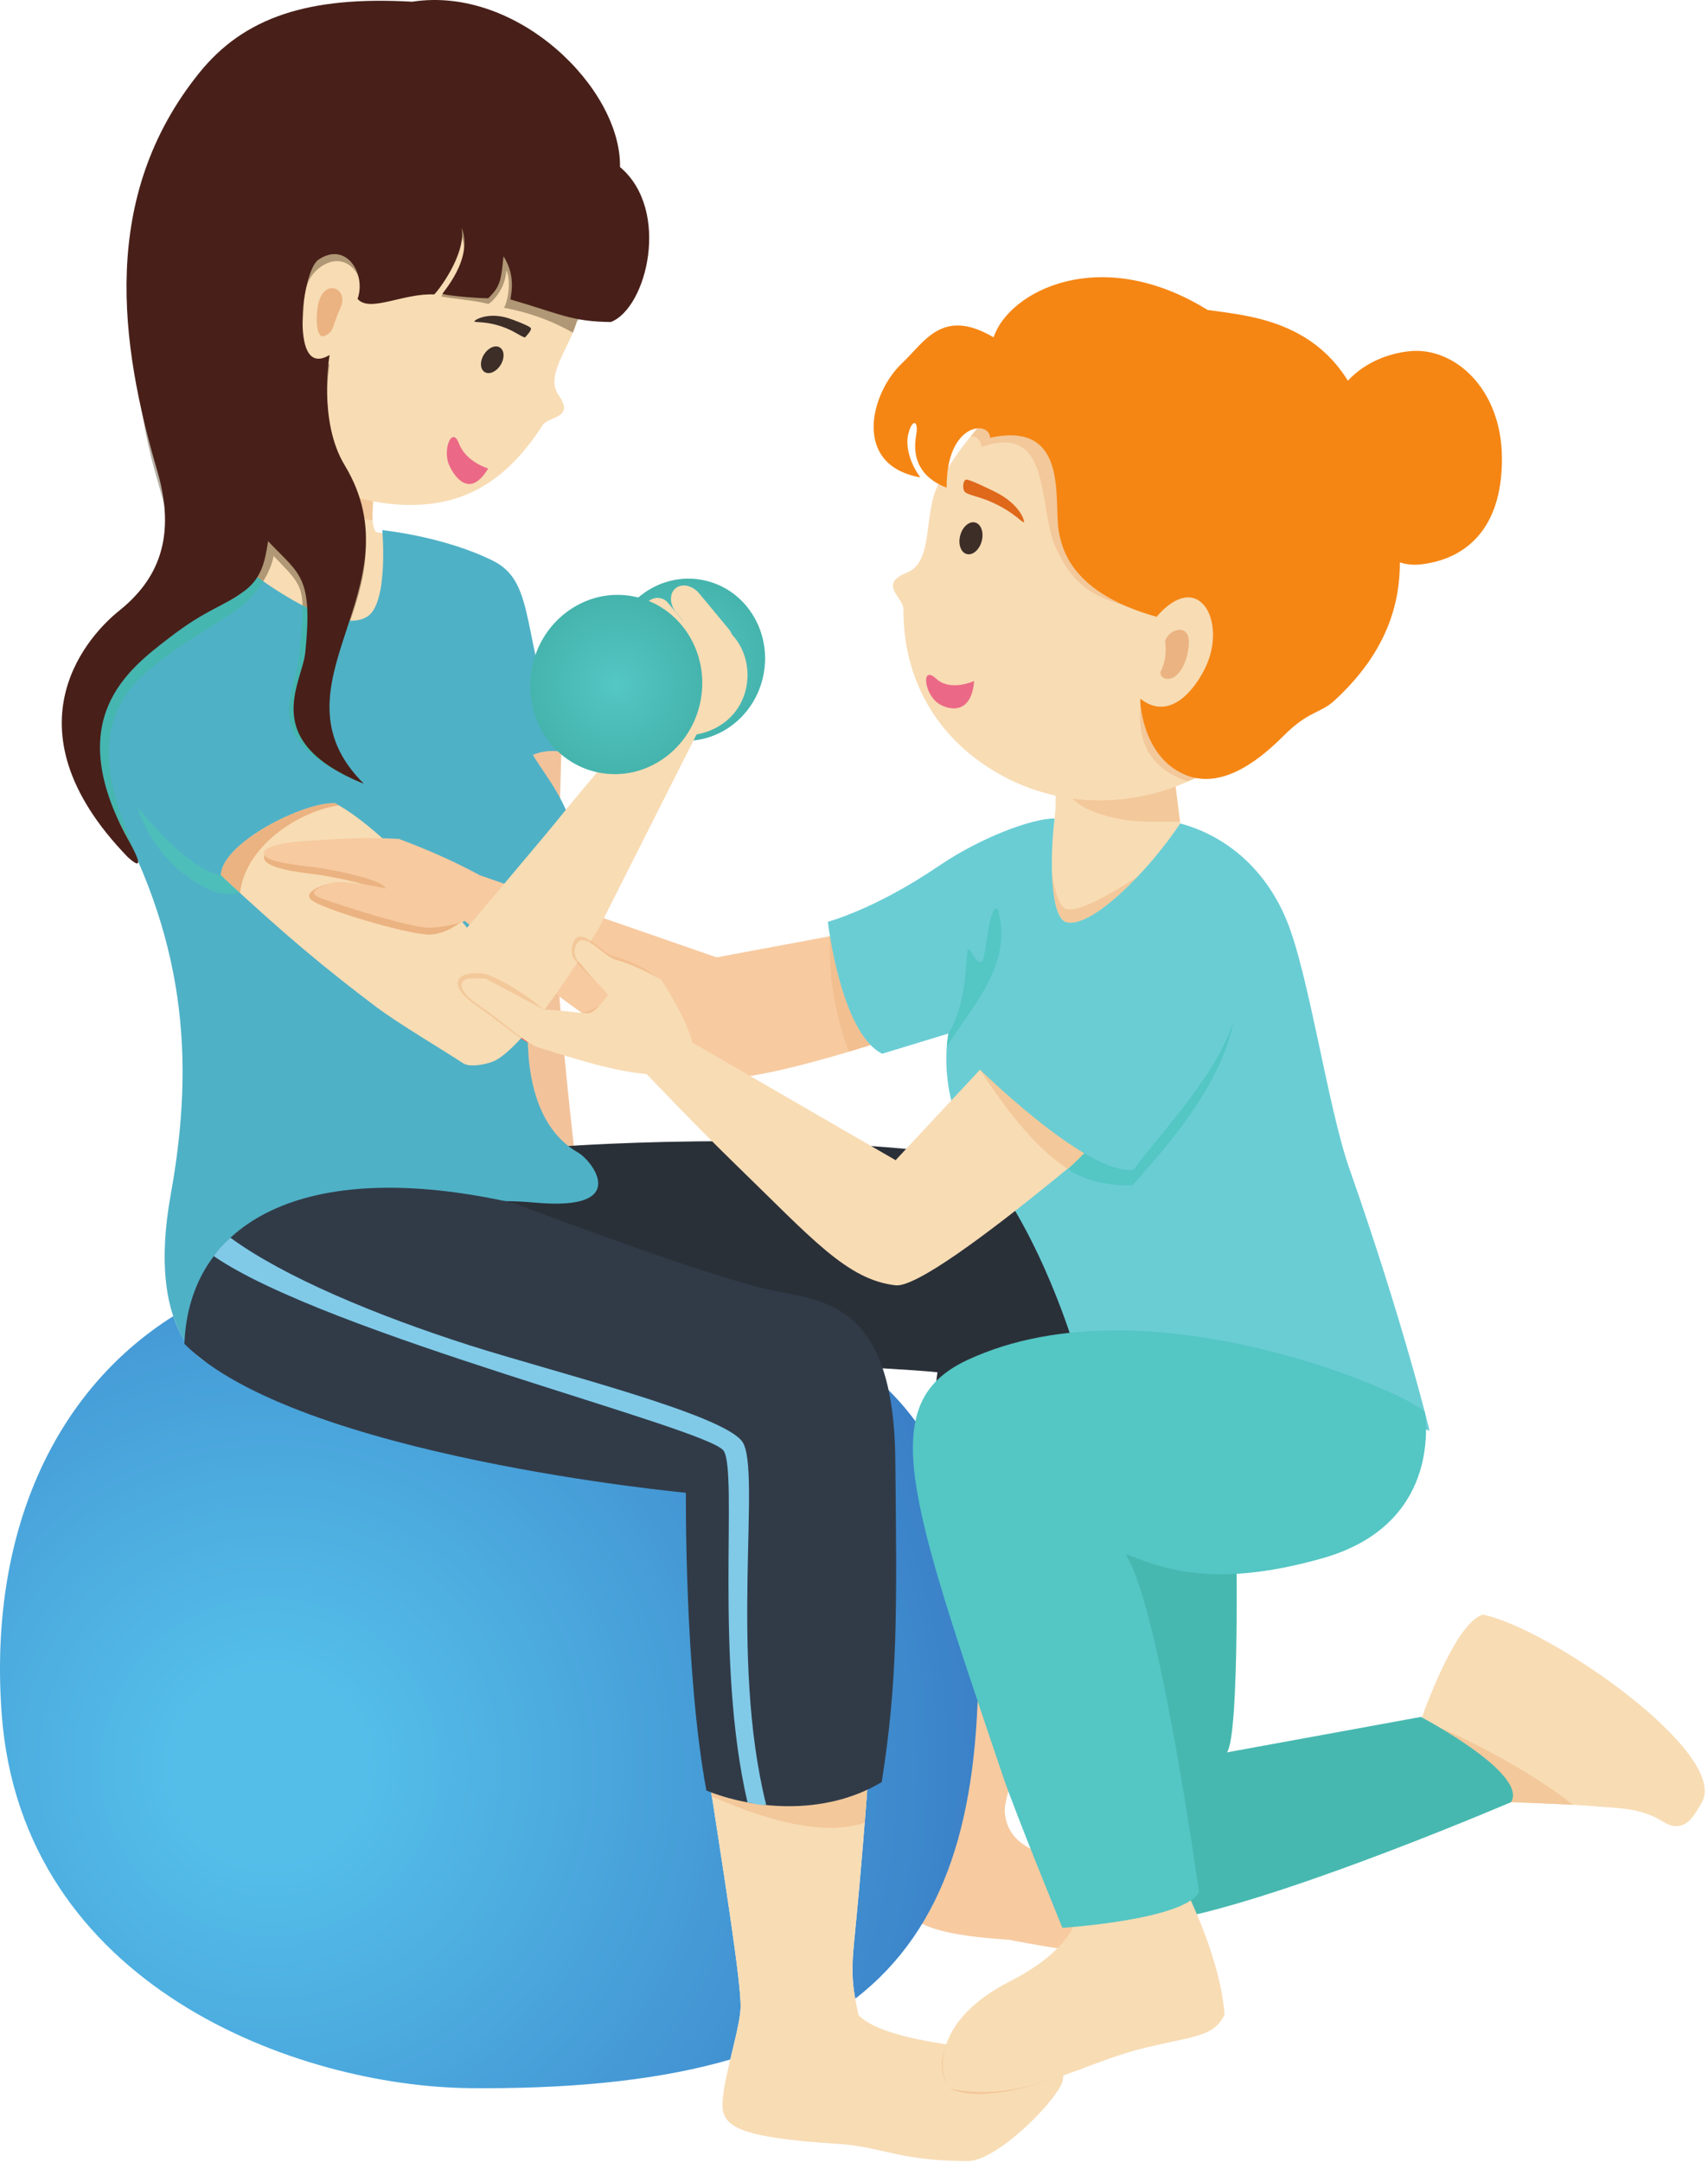 <?xml version="1.0" encoding="UTF-8"?> <svg xmlns="http://www.w3.org/2000/svg" width="192" height="243" viewBox="0 0 192 243" fill="none"> <path d="M63.121 83.949C63.121 83.949 62.649 99.586 62.613 105.67C62.572 112.749 64.82 131.501 64.82 131.501H56.644L55.911 106.56L56.892 85.026L63.121 83.949Z" fill="#F2C39B"></path> <path d="M118.392 86.749C118.392 86.749 120.252 94.485 114.401 102.406C115.427 103.536 116.599 113.202 120.291 114.288C125.843 115.917 134.307 105.656 134.307 105.656L132.055 87.646L118.392 86.749" fill="#F8DCB4"></path> <path d="M120.345 103.708C120.18 103.708 120.024 103.689 119.877 103.652C118.831 103.383 118.352 101.035 118.256 98.181C118.569 99.988 118.967 101.695 119.671 102.083C119.827 102.169 120.024 102.209 120.26 102.209C121.776 102.209 124.828 100.531 127.868 98.541C125.105 101.449 122.18 103.708 120.345 103.708" fill="#F3C89A"></path> <path d="M105.997 172.026C105.552 176.638 104.347 190.626 103.669 202.87C101.973 208.501 101.501 210.322 101.564 212.917C101.621 215.329 102.608 217.332 113.419 218.016C119.215 219.121 122.565 219.734 129.504 219.305C130.829 219.222 133.795 217.204 131.461 214.682C129.74 212.821 122.464 210.113 120.281 209.305C117.853 208.405 113.291 208.008 112.948 203.638C112.711 200.61 120.283 184.544 123.615 170.822L105.997 172.026" fill="#F7CAA0"></path> <path d="M63.348 128.844C63.348 128.844 95.802 126.428 116.897 131.482C122.575 132.842 126.72 136.892 126.877 147.86C127.043 159.165 125.492 165.1 121.919 180.318C115.656 183.408 104.703 177.348 104.703 177.348C104.703 177.348 104.553 159.578 105.383 154.236C93.591 153.001 45.135 153.101 44.409 138.048L63.348 128.844" fill="#2A3038"></path> <path d="M54.479 234.702C53.943 234.702 53.403 234.7 52.857 234.694C33.592 234.518 2.403 223.34 0.183 192.556C-1.261 172.549 5.923 156.483 19.472 147.93C20.801 151.885 23.033 153.001 23.033 153.001C23.432 149.75 26.276 146.145 30.652 143.02C34.969 141.814 39.681 141.181 44.751 141.181C44.947 141.181 45.143 141.181 45.34 141.184C46.271 141.193 47.209 141.222 48.163 141.274C71.72 142.553 87.304 146.228 96.931 153.66C100.243 156.217 102.849 159.218 104.835 162.721C107.481 167.393 109.02 172.955 109.645 179.539C109.868 181.885 109.975 184.359 109.975 186.97C109.975 203.945 106.48 216.633 96.137 224.645C95.795 222.733 95.715 221.222 96.019 218.175C96.527 213.067 96.915 208.55 97.209 204.779C97.98 195.426 98.013 192.413 98.013 192.413L79.06 195.601C79.119 195.983 79.177 196.365 79.235 196.743C79.391 197.769 79.651 199.487 80.007 201.906C80.015 201.91 80.024 201.914 80.032 201.918C81.979 214.537 83.381 223.598 83.245 225.822C83.163 227.158 82.605 229.331 82.095 231.475C74.757 233.613 65.665 234.702 54.479 234.702Z" fill="url(#paint0_radial)"></path> <path d="M14.752 88.11C14.752 88.11 11.501 84.026 11.493 81.798C11.456 70.972 23.792 64.314 26.919 58.693C28.516 55.826 30.216 45.986 30.216 45.986L43.3 50.273C43.3 50.273 40.927 58.136 42.283 59.816C44.677 60.118 51.836 62.193 51.836 62.193L53.327 76.525L31.641 81.345L14.752 88.11" fill="#F8DCB4"></path> <path d="M24.904 61.749C24.904 61.749 36.854 72.045 41.28 69.305C43.702 67.805 42.974 59.585 42.974 59.585C42.974 59.585 49.872 60.269 55.418 63.026C60.413 65.509 58.418 71.526 63.336 84.526C63.336 84.526 61.629 84.104 59.909 84.84C61.629 87.973 68.942 95.464 61.258 103.248C61.258 103.248 54.986 123.756 64.989 129.548C66.593 130.476 71.014 136.166 60.153 135.168C41.974 133.494 24.08 144.47 23.033 153.001C23.033 153.001 16.408 149.688 19.192 134.257C21.976 118.825 20.79 105.169 11.874 89.565C7.75 82.348 12.805 67.446 24.904 61.749" fill="#4FB1C6"></path> <path d="M79.06 195.601C81.491 211.461 83.404 223.242 83.245 225.822C83.085 228.402 81.156 234.097 81.217 236.692C81.275 239.105 83.424 240.276 94.237 240.961C99.088 241.266 101.039 242.884 108.791 242.892C112.199 242.894 119.208 235.662 119.476 233.774C119.688 232.282 119.692 232.417 113.704 230.981C109.097 229.876 99.657 229.549 96.509 226.5C95.875 223.493 95.625 222.126 96.019 218.176C97.575 202.534 98.013 192.413 98.013 192.413L79.06 195.601" fill="#F8DCB4"></path> <path d="M97.209 204.78C97.813 197.005 98.013 192.413 98.013 192.413C98.013 192.413 97.98 195.426 97.209 204.78ZM80.032 201.918C80.024 201.914 80.014 201.91 80.006 201.906C79.65 199.488 79.39 197.769 79.234 196.744C79.509 198.525 79.776 200.253 80.032 201.918Z" fill="url(#paint1_radial)"></path> <path d="M93.324 205.435C88.803 205.435 83.776 203.529 80.032 201.919C79.776 200.253 79.509 198.525 79.235 196.744C79.121 195.999 79.063 195.619 79.06 195.601L98.013 192.413C98.013 192.413 97.813 197.005 97.209 204.78C97.207 204.808 97.204 204.836 97.201 204.863C95.987 205.264 94.677 205.435 93.324 205.435Z" fill="#F3C89A"></path> <path d="M57.697 135.198C57.697 135.198 79.239 143.432 86.736 145.024C92.489 146.244 100.456 146.29 100.645 163.997C100.836 181.702 100.901 188.872 99.119 200.294C92.456 204.285 84.253 203.217 79.406 201.245C76.932 187.941 77.103 167.777 77.103 167.777C77.103 167.777 33.377 163.693 20.727 151.041C21.233 137.586 33.848 129.861 57.697 135.198" fill="#313B48"></path> <path d="M83.449 162.045C81.28 158.916 61.911 154.125 52.752 151.193C42.336 147.86 31.919 143.527 25.899 139.111C25.357 139.589 24.544 140.403 24.031 141.181C36.728 149.936 79.744 160.531 81.353 163.068C82.963 165.604 80.28 186.527 84.031 202.573C85.068 202.713 84.675 202.851 86.133 202.871C81.936 186.152 85.619 165.175 83.449 162.045" fill="#80CAE8"></path> <path d="M95.749 104.768L80.56 107.601L53.949 98.378L51.643 102.989C51.643 102.989 70.783 119.644 78.809 121.184C84.315 122.241 100.739 116.49 100.739 116.49L95.749 104.768" fill="#F7CAA0"></path> <path d="M108.827 105.613C108.833 105.009 108.836 104.42 108.836 103.86C108.251 104.444 108.435 105.029 108.827 105.613Z" fill="#6ACDD4"></path> <path d="M159.504 193.972C159.504 193.972 163.371 182.413 166.699 181.473C174.265 183.015 194.727 197.268 191.24 202.695C190.593 203.7 189.512 206.369 186.917 204.727C184.325 203.084 181.453 203.235 179.285 203.013C177.408 202.821 169.864 202.549 169.864 202.549L159.504 193.972" fill="#F8DCB4"></path> <path d="M176.801 202.848C173.961 202.698 170.039 202.556 169.871 202.549C170.039 202.556 173.961 202.698 176.8 202.848C176.801 202.848 176.801 202.848 176.801 202.848V202.848ZM169.871 202.549C169.868 202.549 169.867 202.549 169.865 202.549C169.867 202.549 169.868 202.549 169.871 202.549ZM159.6 193.692L159.217 193.361C159.356 193.382 159.512 193.413 159.683 193.456C159.651 193.545 159.624 193.624 159.6 193.692Z" fill="#F6DBC2"></path> <path d="M176.8 202.848C173.961 202.698 170.038 202.556 169.87 202.549C169.868 202.549 169.866 202.549 169.865 202.549H169.864L159.6 193.692C159.624 193.624 159.65 193.545 159.682 193.456C163.048 194.282 172.293 199.164 176.801 202.848" fill="#F3C89A"></path> <path d="M138.968 172.001C138.968 172.001 139.388 195.069 137.918 196.957L159.729 192.972C159.729 192.972 171.821 199.332 169.864 202.549C169.864 202.549 146.17 212.712 133.06 215.49C121.048 218.036 124.568 170.113 124.568 170.113L138.968 172.001" fill="#47B8B0"></path> <path d="M132.424 210.7C132.424 210.7 137.101 219.158 137.657 226.436C136.336 229.088 134.044 228.79 128.012 230.342C121.432 232.033 114.642 236.434 106.737 234.718C105.413 232.826 104.94 227.049 113.61 222.644C122.281 218.238 121.394 213.45 121.394 213.45L132.424 210.7" fill="#F8DCB4"></path> <path d="M119.536 233.261C119.536 233.26 119.536 233.257 119.536 233.256C119.852 233.145 120.167 233.033 120.481 232.92C120.188 233.028 119.871 233.143 119.536 233.261Z" fill="#F6DBC2"></path> <path d="M110.055 235.36C108.815 235.36 107.672 235.176 106.737 234.719C107.989 234.991 109.213 235.108 110.413 235.108C113.604 235.108 116.623 234.271 119.536 233.256C119.536 233.257 119.536 233.26 119.536 233.261C116.935 234.184 113.185 235.36 110.055 235.36V235.36ZM106.732 234.711C106.065 233.755 105.467 232.248 106.296 230.02C105.681 232.075 106.112 233.82 106.732 234.711Z" fill="#F3C89A"></path> <path d="M110.413 235.108C109.213 235.108 107.989 234.991 106.737 234.719C106.735 234.716 106.733 234.713 106.732 234.711C106.112 233.82 105.681 232.075 106.296 230.02C106.325 229.94 106.357 229.859 106.391 229.776C106.391 229.776 120.583 230.364 121.828 232.425C121.469 232.553 121.012 232.725 120.481 232.92C120.167 233.033 119.852 233.145 119.536 233.256C116.623 234.271 113.604 235.108 110.413 235.108" fill="#F8DCB4"></path> <path d="M95.68 118.125C96.476 117.882 97.21 117.653 97.858 117.445C97.86 117.448 97.861 117.449 97.864 117.45C97.229 117.653 96.498 117.88 95.68 118.125Z" fill="#F6DBC2"></path> <path d="M95.421 118.202C93.786 113.767 93.154 109.658 93.297 105.225C93.793 108.237 95.132 114.639 97.858 117.445C97.21 117.653 96.475 117.882 95.68 118.125C95.594 118.15 95.507 118.175 95.421 118.202Z" fill="#F2BF90"></path> <path d="M93.06 103.602C93.06 103.602 94.505 116.093 99.166 118.434L106.614 116.164C106.614 116.164 104.948 124.082 110.496 130.838C117.108 138.89 120.793 151.518 120.793 151.518C120.793 151.518 137.289 149.976 141.905 153.649C146.518 157.321 160.696 160.785 160.696 160.785C160.696 160.785 157.817 148.793 151.662 131.273C149.266 124.449 147.146 109.508 144.63 103.426C142.113 97.345 137.482 93.829 132.668 92.552C129.136 97.885 122.7 104.378 119.877 103.652C118.098 103.194 117.961 96.736 118.552 91.99C115.928 91.99 110.136 94.197 105.554 97.314C98.35 102.217 93.06 103.602 93.06 103.602" fill="#6ACDD4"></path> <path d="M112.12 102.093C111.033 101.801 110.913 108.062 110.28 108.146C109.646 108.229 109.169 106.652 108.836 106.693C108.502 106.736 108.94 112.339 106.614 116.163C106.546 116.614 106.461 117.249 106.432 117.633C108.972 113.441 114.098 108.342 112.12 102.093Z" fill="#54C6C4"></path> <path d="M126.492 174.672C130.028 175.886 135.685 178.837 148.688 175.13C161.688 171.425 160.335 160.2 160.195 158.801C160.055 157.404 129.367 143.25 108.76 152.849C98.405 157.672 102.112 168.201 112.729 199.594C114.104 203.66 119.424 216.674 119.424 216.674C119.424 216.674 133.104 215.802 134.783 212.657C134.783 212.657 130.215 179.793 126.492 174.672" fill="#54C6C4"></path> <path d="M85.832 75.812C84.873 80.761 80.254 84.03 75.517 83.114C70.78 82.197 67.714 77.44 68.673 72.492C69.63 67.544 74.249 64.272 78.986 65.189C83.724 66.105 86.789 70.862 85.832 75.812Z" fill="url(#paint2_radial)"></path> <path d="M74.961 70.455C71.304 72.239 69.525 76.121 70.985 79.12C72.457 82.116 76.628 83.684 80.294 81.897C83.957 80.109 84.814 75.881 83.352 72.88C81.881 69.879 78.624 68.657 74.961 70.455Z" fill="#F8DCB4"></path> <path d="M72.918 67.566C72.266 68.105 72.166 69.073 72.697 69.706L74.992 72.481C75.522 73.118 76.482 73.2 77.14 72.648C77.793 72.104 77.893 71.142 77.364 70.502L75.072 67.738C74.54 67.097 73.576 67.022 72.918 67.566" fill="#F8DCB4"></path> <path d="M75.939 66.124C75.222 66.717 75.256 67.94 76.016 68.853L79.293 72.808C80.05 73.72 81.241 73.977 81.957 73.384C82.671 72.788 82.637 71.565 81.877 70.648L78.601 66.701C77.843 65.785 76.656 65.531 75.939 66.124" fill="#F8DCB4"></path> <path d="M71.022 70.134C70.404 70.66 70.201 71.577 70.64 72.108L72.588 74.333C73.029 74.861 73.894 74.862 74.516 74.348C75.145 73.825 75.293 72.97 74.852 72.442L72.957 70.154C72.516 69.624 71.654 69.621 71.022 70.134Z" fill="#F8DCB4"></path> <path d="M69.248 72.428C68.659 72.921 68.76 74.022 69.475 74.885L72.983 78.897C73.698 79.764 74.346 79.787 74.939 79.293C75.529 78.798 75.425 77.698 74.707 76.836L71.488 73.242C70.771 72.377 69.838 71.937 69.248 72.428" fill="#F8DCB4"></path> <path d="M37.681 90.288C43.755 93.528 52.503 104.269 52.503 104.269C52.503 104.269 61.331 93.854 62.803 92.009C64.953 89.308 71.813 81.242 71.813 81.242L78.455 82.244L67.307 104.329C67.307 104.329 59.861 116.89 55.744 119.156C54.937 119.6 52.853 120.02 52.085 119.517C49.851 118.046 44.733 115.014 42.309 113.184C36.864 109.074 32.307 105.358 24.836 98.378C24.899 94.742 34.24 90.077 37.681 90.288" fill="#F8DCB4"></path> <path d="M38.068 90.51C37.82 90.36 37.92 90.416 37.681 90.288C34.24 90.077 24.899 94.742 24.836 98.378C25.583 99.076 26.292 99.733 26.984 100.368C27.544 95.324 33.151 91.313 38.068 90.51Z" fill="#EBB381"></path> <path d="M78.752 78.77C77.694 84.24 72.588 87.853 67.352 86.842C62.114 85.828 58.726 80.57 59.785 75.098C60.844 69.629 65.949 66.014 71.188 67.028C76.421 68.04 79.81 73.298 78.752 78.77Z" fill="url(#paint3_radial)"></path> <path d="M52.33 103.203C52.33 103.203 50.473 104.979 48.309 105.045C46.145 105.113 36.086 102.188 34.961 101.111C33.944 100.136 36.794 99.233 37.71 99.233C38.545 99.233 43.337 100.629 43.337 100.629C43.337 100.629 43.434 99.629 36.088 98.355C34.94 98.156 29.113 97.777 29.71 96.111C30.237 95.433 31.726 95.428 35.06 95.255C37.116 95.148 40.253 94.817 44.852 95.067C47.768 96.171 50.07 97.287 53.357 99.069L52.33 103.203Z" fill="#EBB381"></path> <path d="M52.253 103.519C52.253 103.519 50.473 104.2 48.309 104.268C46.145 104.336 37.631 101.532 36.169 100.985C34.877 100.503 34.816 100.009 37.252 99.233C38.537 98.824 43.337 99.85 43.337 99.85C43.337 99.85 43.435 98.85 36.088 97.576C34.94 97.377 30.169 97.026 29.711 96.111C29.252 95.193 31.727 94.649 35.06 94.476C37.116 94.369 40.253 94.038 44.852 94.289C47.768 95.393 50.663 96.596 53.949 98.379L52.253 103.519" fill="#F7CAA0"></path> <path d="M117.776 112.065L100.676 130.398L77.606 117.042L72.357 120.374C72.357 120.374 78.37 126.693 82.669 130.86C91.273 139.202 95.201 143.834 100.676 144.461C105.214 144.98 132.886 120.365 132.886 120.365L117.776 112.065" fill="#F8DCB4"></path> <path d="M120.076 131.408C120.052 131.393 120.029 131.377 120.005 131.362C124.412 127.738 128.461 124.242 130.801 122.2C128.529 124.249 124.644 127.68 120.076 131.408V131.408ZM132.838 120.338L117.776 112.065L110.16 120.23C110.152 120.218 110.144 120.205 110.136 120.193L117.838 111.934L132.949 120.236C132.949 120.236 132.912 120.27 132.838 120.338" fill="#9EC7AE"></path> <path d="M120.005 131.362C116.152 128.869 112.896 124.345 110.16 120.23L117.776 112.065L132.838 120.338C132.577 120.581 131.866 121.238 130.801 122.2C128.461 124.242 124.412 127.738 120.005 131.362" fill="#F3C89A"></path> <path d="M110.896 119.966C110.896 119.966 128.745 97.672 134.892 103.472C145.414 113.398 132.354 127.48 127.336 133.193C125.741 133.338 122.342 133.02 120.075 131.408L121.886 129.621C116.715 125.916 110.896 119.966 110.896 119.966" fill="#54C6C4"></path> <path d="M109.46 119.534C109.46 119.534 128.461 96.082 134.78 101.693C146.301 111.928 132.949 123.934 127.421 131.476C122.071 132.144 109.46 119.534 109.46 119.534" fill="#6ACDD4"></path> <path d="M72.565 120.241C69.744 120.189 66.184 119.32 63.44 118.545C63.293 116.995 63.154 115.423 63.033 113.904C63.365 113.948 63.713 113.975 64.073 113.975C64.504 113.975 64.948 113.936 65.397 113.843C68.344 115.945 71.369 117.923 74.029 119.312L72.565 120.241" fill="#F6DBC2"></path> <path d="M63.44 118.545C62.041 118.15 60.856 117.782 60.086 117.558C59.887 117.5 59.63 117.374 59.332 117.2C59.319 116.748 59.315 116.294 59.32 115.845C59.943 115.114 60.574 114.316 61.195 113.492C61.68 113.64 62.316 113.81 63.033 113.904C63.155 115.422 63.294 116.994 63.44 118.545Z" fill="#EEBB8E"></path> <path d="M59.332 117.2C59.097 117.062 58.839 116.894 58.562 116.705C58.812 116.432 59.065 116.144 59.32 115.845C59.315 116.294 59.319 116.748 59.332 117.2Z" fill="#F36E5D"></path> <path d="M74.029 119.312C71.369 117.922 68.344 115.945 65.397 113.842C66.488 113.616 67.599 113.061 68.56 111.934C68.84 111.798 65.463 109.158 64.889 108.184C65.501 107.246 66.028 106.41 66.433 105.758C67.297 106.349 68.254 107.274 69.02 107.478C70.588 107.894 72.864 108.86 74.115 110.138C75.502 112.332 76.309 113.812 76.88 115.409C77.132 116.114 77.257 116.726 77.272 117.254L74.029 119.312" fill="#F2BF90"></path> <path d="M58.563 116.705C57.191 115.768 55.401 114.31 54.191 113.465C53.273 112.824 51.281 111.582 51.475 110.333C51.592 109.581 52.735 109.374 53.628 109.374C53.963 109.374 54.263 109.404 54.461 109.444C55.191 109.589 58.044 110.902 61.143 113.476C61.16 113.481 61.177 113.486 61.195 113.492C60.573 114.316 59.943 115.114 59.32 115.845C59.065 116.144 58.812 116.432 58.563 116.705V116.705ZM64.889 108.184C63.957 107.454 64.288 106.304 64.476 105.873C64.671 105.429 64.939 105.256 65.253 105.256C65.6 105.256 66.005 105.466 66.433 105.758C66.028 106.41 65.501 107.246 64.889 108.184Z" fill="#F3C89A"></path> <path d="M72.828 120.244C72.741 120.244 72.653 120.242 72.565 120.241L74.029 119.312L77.272 117.254C77.338 119.498 75.429 120.244 72.828 120.244" fill="#F3C89A"></path> <path d="M60.432 117.7C59.294 117.369 56.428 114.813 54.664 113.58C53.748 112.94 51.877 111.764 51.893 110.727C51.909 109.681 53.445 110.012 54.56 109.976L61.142 113.476C67.197 113.753 65.868 114.781 68.296 111.935C68.576 111.799 65.912 109.347 65.338 108.372C64.406 107.643 64.537 106.719 64.727 106.288C65.565 104.371 67.781 107.497 69.269 107.893C70.838 108.309 72.545 109.135 74.338 110.101C75.727 112.296 76.956 114.567 77.526 116.164C80.6 124.776 64.513 118.887 60.432 117.7" fill="#F8DCB4"></path> <path d="M41.883 58.462C41.865 58.226 41.86 57.972 41.867 57.702C41.865 57.957 41.87 58.21 41.883 58.462Z" fill="#F6DBC2"></path> <path d="M41.883 58.462C41.512 58.425 41.145 58.369 40.785 58.298C40.615 57.505 40.372 56.7 40.044 55.877C40.665 56.058 41.297 56.213 41.935 56.34C41.895 56.79 41.871 57.246 41.867 57.702C41.86 57.972 41.865 58.226 41.883 58.462" fill="#F3C89A"></path> <path d="M46.648 8.238C34.265 7.34 23.442 17.448 22.468 30.811C21.501 44.177 32.2 55.798 44.585 56.698C52.324 57.262 57.146 53.736 60.998 47.793C61.675 46.742 64.665 47.064 62.804 44.426C61 41.868 64.859 38.296 65.112 34.756C66.082 21.397 59.028 9.138 46.648 8.238Z" fill="#F8DCB4"></path> <path d="M15.153 96.103C4.385 84.528 10.259 75.391 14.392 71.127C10.308 77.523 9.295 85.049 11.875 89.565C13.103 91.712 14.183 93.823 15.127 95.907C15.14 95.978 15.149 96.043 15.153 96.103V96.103ZM19.211 65.494C19.964 62.906 19.287 59.406 17.684 53.942C13.489 39.641 14.109 23.429 25.349 9.498C28.807 5.213 34.477 2.518 39.989 2.518C42.503 2.518 44.983 3.078 47.205 4.302C49.035 3.716 50.821 3.448 52.533 3.448C62.375 3.448 69.828 12.264 69.696 19.773C74.984 24.225 69.076 32.752 64.864 36.087C64.992 35.645 65.08 35.2 65.112 34.755C66.083 21.397 59.028 9.138 46.648 8.238C46.136 8.2 45.625 8.182 45.119 8.182C33.385 8.182 23.403 18.001 22.468 30.81C21.952 37.945 24.759 44.581 29.372 49.357C29.18 50.132 28.964 51.014 28.731 51.972C28.812 52.017 28.893 52.062 28.975 52.109C28.379 54.694 27.639 57.401 26.919 58.693C26.319 59.773 25.379 60.89 24.251 62.069C22.395 63.014 20.711 64.178 19.211 65.494" fill="#B5AFA5"></path> <path d="M39.377 69.769C37.825 69.749 35.922 69.038 34.014 68.048C33.937 65.576 33.087 64.928 30.756 62.48C30.614 63.326 30.2 64.34 29.588 65.334C26.912 63.481 24.904 61.749 24.904 61.749C24.684 61.853 24.466 61.96 24.25 62.069C25.378 60.89 26.319 59.773 26.919 58.693C27.639 57.401 28.378 54.694 28.974 52.109C32.693 54.233 36.381 57.436 40.785 58.298C41.673 62.418 40.617 66.182 39.377 69.769" fill="#B09775"></path> <path d="M15.127 95.908C14.182 93.824 13.102 91.712 11.874 89.565C9.294 85.049 10.308 77.524 14.392 71.128C15.356 70.133 16.225 69.404 16.767 68.97C18.025 67.961 18.816 66.854 19.21 65.494C20.71 64.178 22.395 63.014 24.25 62.069C24.466 61.96 24.684 61.853 24.904 61.749C24.904 61.749 26.912 63.481 29.588 65.334C28.915 66.428 28.001 67.501 26.947 68.305C24.434 70.22 21 71.773 16.669 75.36C8.002 82.537 14.62 93.152 15.127 95.908V95.908ZM40.689 88.005C28.8 83.186 33.215 77.848 33.572 74.276C33.872 71.273 34.057 69.39 34.014 68.048C35.922 69.038 37.825 69.749 39.377 69.769C37.2 76.066 34.459 81.818 40.689 88.005" fill="#46B6B0"></path> <path d="M28.974 52.109C28.893 52.062 28.812 52.017 28.73 51.972C28.964 51.014 29.18 50.132 29.372 49.357C29.428 49.413 29.483 49.469 29.537 49.526C29.372 50.329 29.182 51.212 28.974 52.109" fill="#AE957D"></path> <path d="M40.785 58.298C36.381 57.436 32.693 54.233 28.975 52.109C29.183 51.212 29.372 50.329 29.537 49.526C32.46 52.494 36.088 54.725 40.044 55.877C40.372 56.7 40.615 57.505 40.785 58.298Z" fill="#AC8964"></path> <path d="M40.044 55.877C36.087 54.725 32.46 52.494 29.537 49.526C29.482 49.469 29.428 49.413 29.372 49.357C24.758 44.581 21.952 37.945 22.468 30.81C23.402 18.001 33.385 8.182 45.118 8.182C45.625 8.182 46.136 8.2 46.648 8.238C59.028 9.138 66.082 21.397 65.112 34.756C65.079 35.2 64.992 35.645 64.865 36.088C64.864 36.088 64.864 36.088 64.864 36.088C64.714 36.56 64.394 37.389 64.394 37.389C61.836 35.944 59.336 35.093 56.654 34.589C57.141 33.792 57.459 31.441 56.913 30.381C56.809 32.724 55.029 34.166 54.881 34.166C54.88 34.166 54.878 34.166 54.877 34.165C53.429 33.752 51.025 33.602 49.592 33.318C49.444 33.29 53.284 30.18 51.89 26.582C51.186 29.352 48.348 32.568 48.197 32.568C48.197 32.568 48.197 32.568 48.196 32.568C48.082 32.562 47.969 32.56 47.856 32.56C46.485 32.56 45.226 32.924 44.117 33.286C43.009 33.649 42.05 34.012 41.279 34.012C40.954 34.012 40.662 33.948 40.407 33.79C41.153 31.708 39.83 29.35 37.868 29.35C37.237 29.35 36.542 29.593 35.828 30.165C33.92 31.693 34.212 34.009 34.08 35.51C33.89 37.65 33.949 41.318 35.806 41.318C36.154 41.318 36.565 41.19 37.049 40.898C37.049 40.898 35.746 48.337 38.738 53.276C39.273 54.16 39.703 55.026 40.044 55.877" fill="#B09775"></path> <path d="M46.336 0.193C58.169 -1.64 69.852 9.958 69.696 18.773C75.424 23.597 72.721 34.626 68.669 36.193C64.252 36.146 63.011 35.29 57.395 33.66C57.267 33.621 58.177 31.24 56.599 28.813C56.317 31.552 56.252 32.193 54.88 33.526C53.863 33.526 51.169 33.332 49.737 33.048C49.588 33.02 53.284 29.18 51.891 25.582C52.464 28.686 48.939 33.1 48.793 33.093C45.313 32.938 41.549 35.176 40.195 33.59C41.181 30.84 38.968 27.082 35.828 29.165C34.795 29.85 34.212 33.009 34.08 34.511C33.856 37.052 33.98 41.746 37.049 39.898C37.049 39.898 35.747 47.337 38.739 52.276C47.185 66.218 29.739 77.004 40.907 88.094C29.017 83.276 33.965 76.878 34.321 73.306C35.173 64.776 33.733 64.611 30.136 60.831C29.837 62.609 29.597 64.8 27.584 66.334C25.073 68.25 23.352 68.332 18.907 71.776C14.427 75.248 6.948 80.805 14.403 94.359C14.88 95.228 16.689 98.436 14.383 96.353C-0.061 81.464 10.473 70.986 13.336 68.693C16.991 65.764 20.128 61.276 17.684 52.942C13.489 38.641 11.167 22.113 22.407 8.182C27.441 1.942 34.669 -0.472 46.336 0.193" fill="#482019"></path> <path d="M56.279 41.016C55.809 41.779 55.005 42.141 54.485 41.821C53.965 41.501 53.922 40.621 54.393 39.857C54.861 39.092 55.664 38.73 56.185 39.051C56.706 39.37 56.751 40.25 56.279 41.016Z" fill="#3D2E28"></path> <path d="M53.333 36.102C53.217 36.317 54.696 35.981 56.962 36.912C58.041 37.353 58.956 38.092 59.072 37.876C59.126 37.773 59.896 37.057 59.633 36.827C59.334 36.565 57.744 35.95 57.152 35.765C54.949 35.072 53.449 35.885 53.333 36.102" fill="#3D2E28"></path> <path d="M54.88 52.654C54.88 52.654 52.377 51.936 51.601 49.862C50.825 47.788 49.713 50.548 50.492 52.281C50.982 53.384 52.733 56.222 54.88 52.654" fill="#EB6986"></path> <path d="M36.504 37.749C37.64 37.25 37.312 36.641 38.26 34.639C39.26 32.529 36.675 31.232 35.864 33.831C35.505 34.985 35.368 38.248 36.504 37.749" fill="#EBB381"></path> <path d="M132.644 92.361L132.149 88.4L132.644 92.361Z" fill="#F6DBC2"></path> <path d="M130.509 92.371C127.877 92.371 125.617 92.252 122.837 91.193C121.911 90.841 121.164 90.325 120.565 89.757C121.572 89.888 122.584 89.953 123.596 89.953C126.492 89.953 129.388 89.421 132.149 88.4L132.644 92.361C131.897 92.363 131.191 92.371 130.509 92.371" fill="#F3C89A"></path> <path d="M137.982 41.248C149.709 47.78 153.501 63.332 146.452 75.987C139.406 88.642 124.182 93.608 112.46 87.076C105.132 82.997 101.518 76.141 101.558 68.488C101.566 67.138 98.672 65.659 101.921 64.374C105.072 63.133 103.698 57.616 105.57 54.265C112.616 41.612 126.261 34.717 137.982 41.248Z" fill="#F8DCB4"></path> <path d="M110.356 60.825C110.092 61.802 109.338 62.452 108.673 62.27C108.004 62.094 107.678 61.153 107.941 60.176C108.201 59.196 108.957 58.548 109.624 58.728C110.292 58.906 110.618 59.845 110.356 60.825Z" fill="#3D2E28"></path> <path d="M115.103 58.671C115.025 58.916 113.981 57.479 111.172 56.309C109.835 55.755 108.815 55.629 108.472 55.295C108.129 54.96 108.251 53.855 108.677 53.905C109.167 53.959 111.283 54.991 111.971 55.337C114.524 56.625 115.183 58.42 115.103 58.671Z" fill="#DF681B"></path> <path d="M134.264 87.509C139.18 85.18 143.522 81.248 146.452 75.987C153.501 63.332 149.709 47.78 137.982 41.248C134.9 39.529 131.686 38.741 128.492 38.741C121.573 38.741 114.756 42.445 109.62 48.435L110.273 47.631C106.798 45.744 97.924 44.671 100.702 42.048C102.088 40.74 103.768 40.04 105.592 40.04C107.169 40.04 108.852 40.563 110.544 41.667C111.744 38.023 117.45 32.997 124.957 32.997C128.076 32.997 131.506 33.865 135.054 36.06C140.32 36.812 149.636 37.355 153.037 49.113C155.169 56.477 159.984 66.568 147.585 77.944C146.006 79.393 143.784 81.523 141.002 84.305C138.798 86.505 138.854 87.012 134.44 87.444L134.264 87.509" fill="#F6DBC2"></path> <path d="M133.474 87.805C127.336 85.693 128.202 80.664 128.186 78.828C128.998 79.472 129.818 79.739 130.608 79.739C133.097 79.739 135.3 77.088 136.118 75.198C137.678 71.597 136.718 67.007 133.689 67.007C132.62 67.007 131.292 67.579 129.725 68.972C124.141 67.46 121.169 66.972 118.67 61.526C116.902 57.675 117.971 49.724 112.914 49.724C112.189 49.724 111.34 49.888 110.336 50.249C110.325 49.856 110.013 49.042 109.258 49.042C109.213 49.042 109.166 49.045 109.118 49.052L109.619 48.434C114.755 42.445 121.573 38.741 128.492 38.741C131.686 38.741 134.9 39.529 137.982 41.248C149.709 47.78 153.501 63.332 146.452 75.987C143.522 81.248 139.18 85.18 134.264 87.509L133.474 87.805" fill="#F3C89A"></path> <path d="M111.293 49.2C111.24 47.188 106.346 47.501 106.417 54.816C104.177 53.965 102.4 52.213 102.988 48.918C103.298 47.182 102.51 47.017 102.085 48.86C101.833 49.948 102.118 51.816 103.454 53.657C95.766 52.291 97.838 44.184 101.397 40.824C103.978 38.386 105.946 34.526 111.692 37.914C113.39 32.756 123.661 27.361 135.749 34.837C141.014 35.589 150.329 36.132 153.731 47.891C155.862 55.255 162.394 67.373 149.995 78.749C148.417 80.2 147.122 79.871 144.341 82.652C142.137 84.852 137.723 88.844 133.373 87.137C129.079 85.451 128.196 80.401 128.18 78.524C131.552 81.196 134.433 77.348 135.567 74.884C137.918 69.777 134.732 63.856 130.008 69.325C120.625 66.685 119.461 61.936 119.049 59.881C118.361 56.481 120.377 47.236 111.293 49.2" fill="#F58614"></path> <path d="M168.836 51.46C168.884 59.663 164.542 62.938 159.585 63.447C154.63 63.953 149.872 57.417 149.169 50.526C148.469 43.633 153.509 39.976 158.464 39.472C163.42 38.965 168.79 43.611 168.836 51.46Z" fill="#F58614"></path> <path d="M109.507 76.538C109.507 76.538 106.844 77.781 105.225 76.269C103.605 74.758 103.84 77.724 105.307 78.93C106.24 79.698 109.173 80.689 109.507 76.538Z" fill="#EB6986"></path> <path d="M130.973 72.05C131.384 70.66 133.726 70.021 133.637 72.24C133.532 74.798 132.322 76.053 131.688 76.228C130.442 76.569 130.442 75.545 130.442 75.545C130.442 75.545 131.257 74.23 130.973 72.05" fill="#EBB381"></path> <path d="M25.618 100.468C25.028 100.468 24.329 100.374 23.585 100.012C17.034 96.956 15.502 90.749 15.502 90.749C15.502 90.749 20.836 97.647 24.836 98.379C25.764 99.3 26.308 99.765 26.645 100.058C26.758 100.162 26.87 100.265 26.982 100.368C26.672 100.378 26.197 100.468 25.618 100.468" fill="#4EBEBA"></path> <defs> <radialGradient id="paint0_radial" cx="0" cy="0" r="1" gradientUnits="userSpaceOnUse" gradientTransform="translate(30.321 198.607) scale(82.526)"> <stop stop-color="#54BEE9"></stop> <stop offset="0.127" stop-color="#54BEE9"></stop> <stop offset="1" stop-color="#3A7FC7"></stop> </radialGradient> <radialGradient id="paint1_radial" cx="0" cy="0" r="1" gradientUnits="userSpaceOnUse" gradientTransform="translate(30.321 198.608) scale(82.526)"> <stop stop-color="#89BEB8"></stop> <stop offset="0.127" stop-color="#89BEB8"></stop> <stop offset="1" stop-color="#7B9DA7"></stop> </radialGradient> <radialGradient id="paint2_radial" cx="0" cy="0" r="1" gradientUnits="userSpaceOnUse" gradientTransform="translate(77.25 74.152) scale(8.938)"> <stop stop-color="#54C6C4"></stop> <stop offset="1" stop-color="#45B4AD"></stop> </radialGradient> <radialGradient id="paint3_radial" cx="0" cy="0" r="1" gradientUnits="userSpaceOnUse" gradientTransform="translate(69.269 76.934) scale(9.879)"> <stop stop-color="#54C6C4"></stop> <stop offset="1" stop-color="#45B4AD"></stop> </radialGradient> </defs> </svg> 